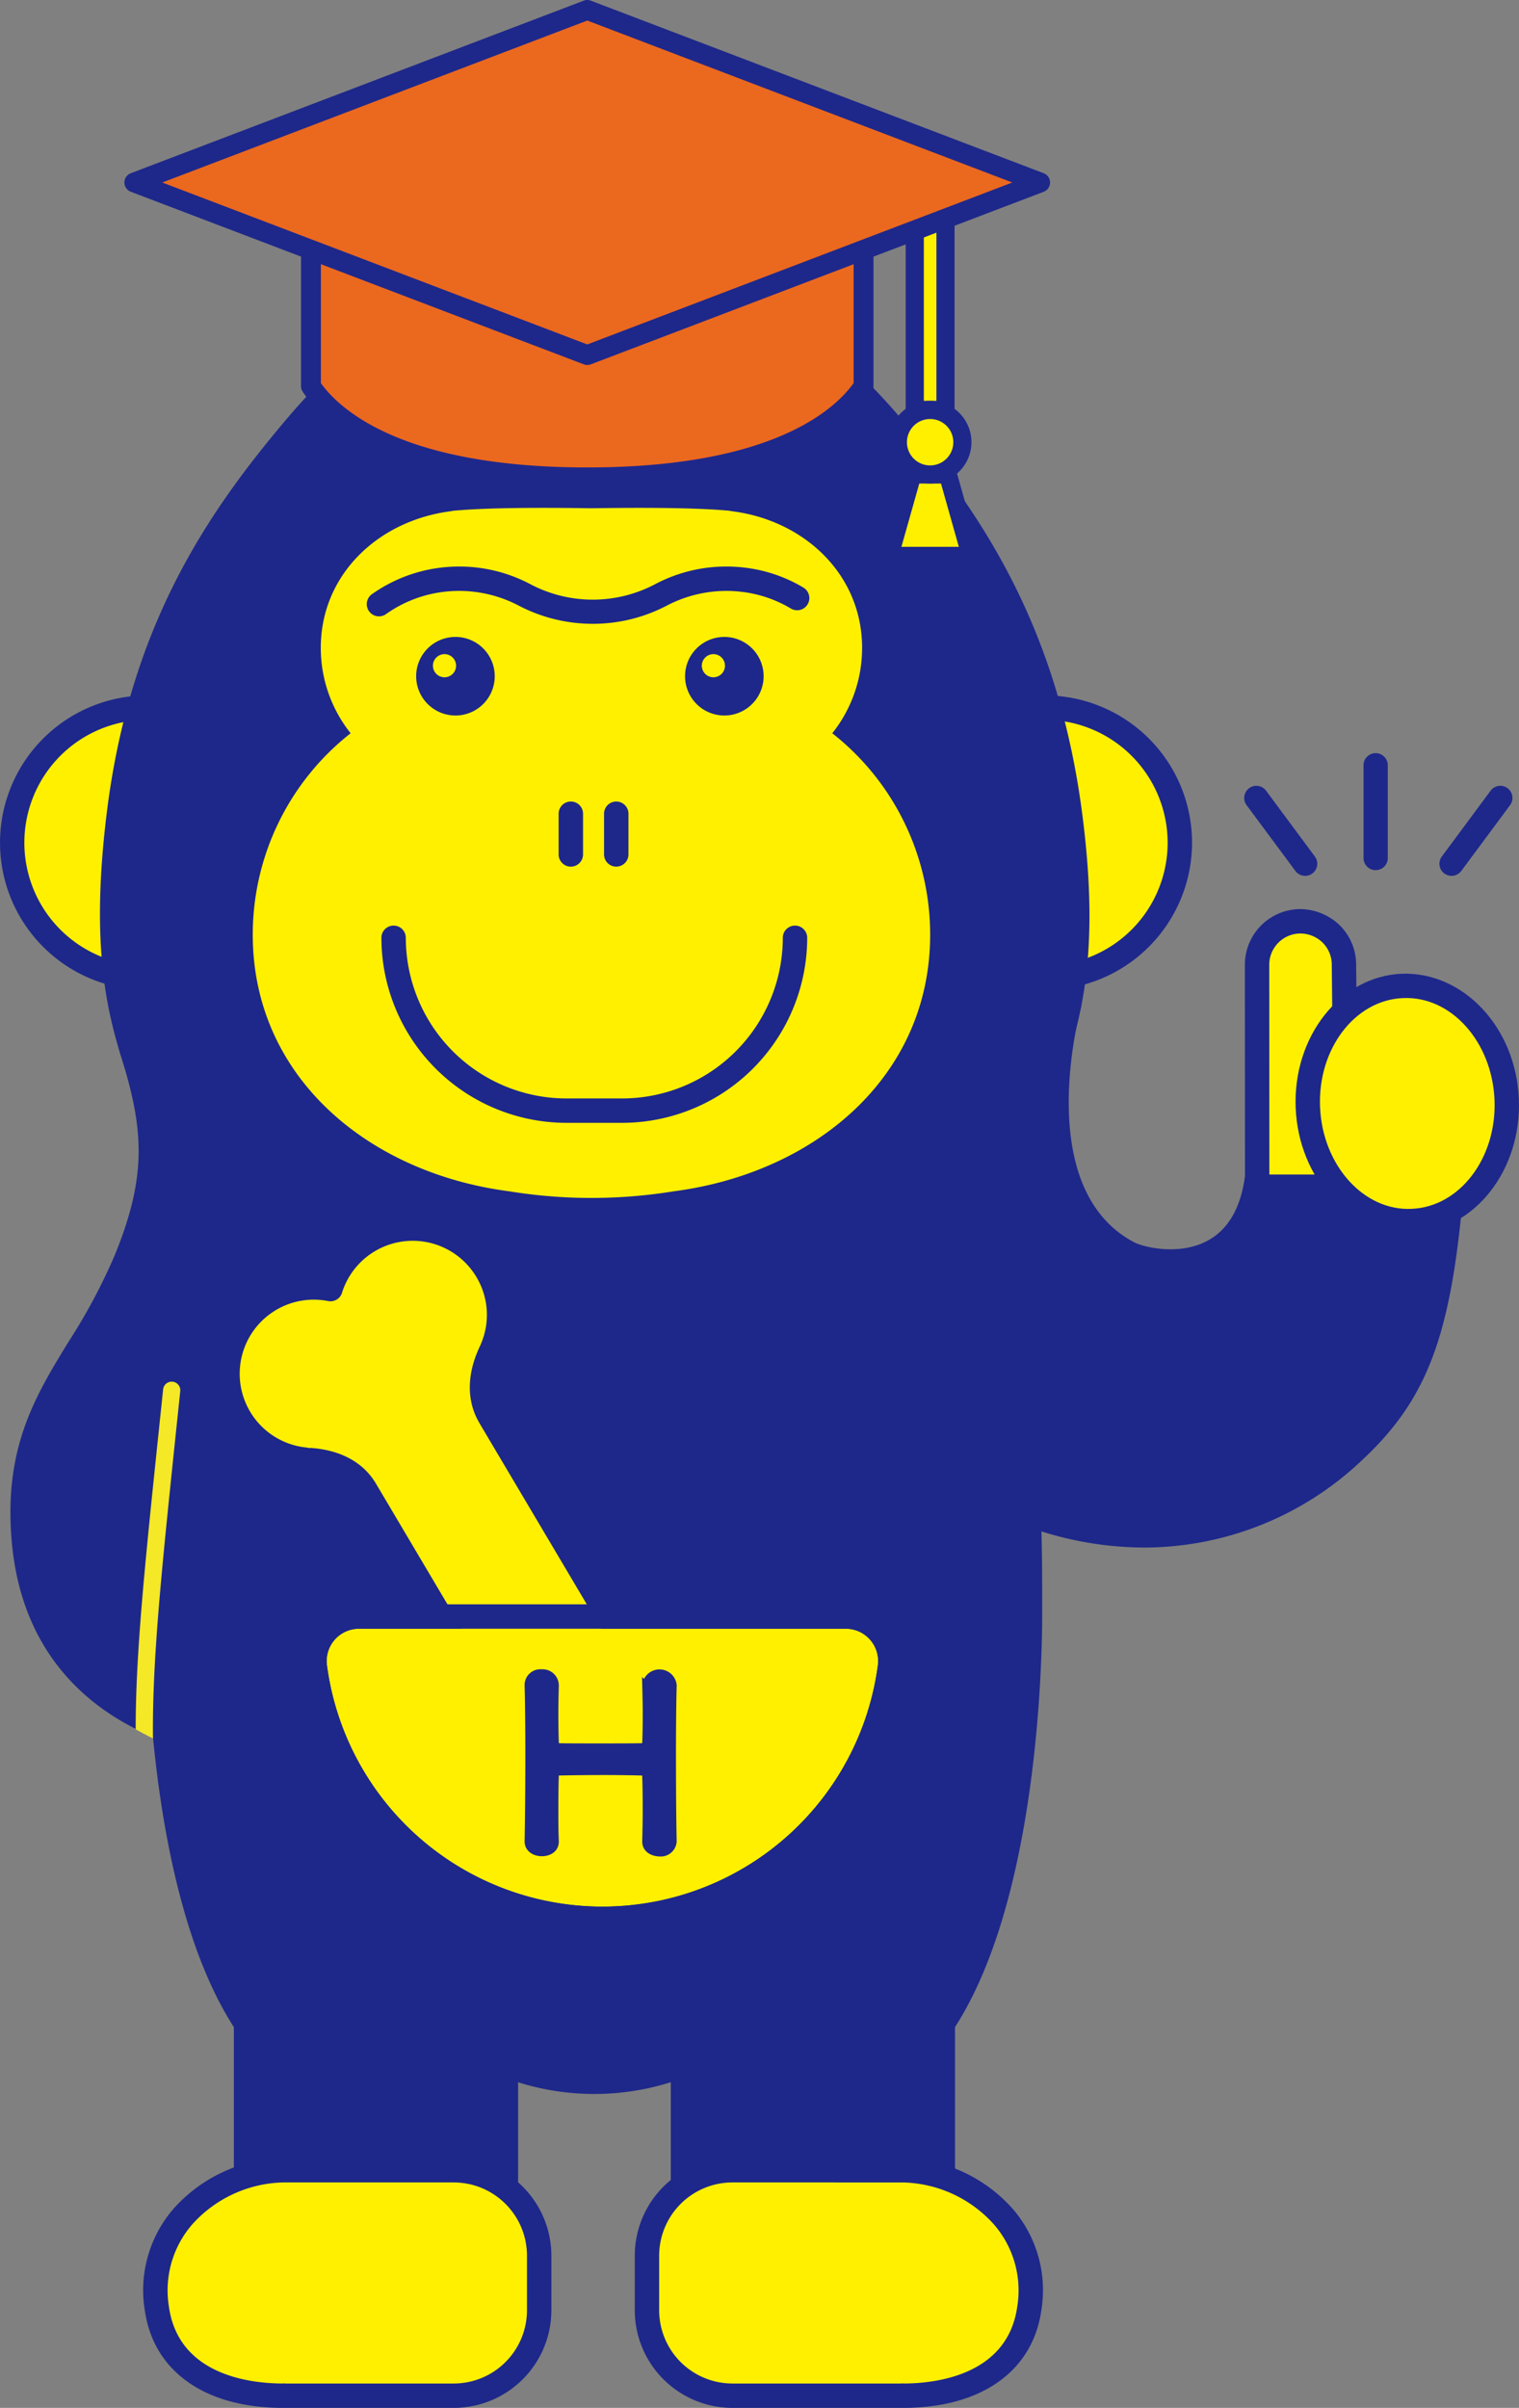 <svg id="グループ_15337" data-name="グループ 15337" xmlns="http://www.w3.org/2000/svg" xmlns:xlink="http://www.w3.org/1999/xlink" width="320.965" height="508.642" viewBox="0 0 320.965 508.642">
  <rect x="0" y="0" width="320.965" height="508.642" fill="#808080" stroke="none"/>
  <defs>
    <clipPath id="clip-path">
      <rect id="長方形_5594" data-name="長方形 5594" width="320.965" height="508.642" fill="none"/>
    </clipPath>
    <clipPath id="clip-path-2">
      <path id="パス_36016" data-name="パス 36016" d="M1.211,125.117,80.37,256.031l81.868-48.5L83.079,76.611Z" transform="translate(-1.211 -76.611)" fill="none"/>
    </clipPath>
    <clipPath id="clip-path-4">
      <path id="パス_36022" data-name="パス 36022" d="M25.766,93.413S4.82,169.738,4.551,169.928s12.214,30.01,12.214,30.01,4.948,2.862,7.2,3.915c1.964.914,6.751,6.9,6.751,6.9l10.029-84.715L37.4,89.232Z" transform="translate(-4.546 -89.232)" fill="none"/>
    </clipPath>
  </defs>
  <g id="グループ_15328" data-name="グループ 15328">
    <g id="グループ_15327" data-name="グループ 15327" clip-path="url(#clip-path)">
      <path id="パス_35993" data-name="パス 35993" d="M85.142,59.643c-30.874,5.166-65.257,38.078-60.389,53.57,4.92,15.651,6.2,26.379-1.274,44.54-9.149,22.232-24,31.2-21.516,59.194,3.479,39.306,41.573,42.7,41.573,42.7l38.279-9.664S144.834,49.654,85.142,59.643" transform="translate(3.091 108.522)" fill="#1e288a"/>
      <path id="パス_35994" data-name="パス 35994" d="M45.2,263.889q-.115,0-.229-.009c-.4-.037-40.286-4.056-43.912-45.038-1.755-19.8,4.934-30.724,12.013-42.29a123.769,123.769,0,0,0,9.686-18.113c7.1-17.267,6.111-27.154,1.2-42.782-1.489-4.747-.074-10.847,4.1-17.646C37.745,82.213,62.8,62.718,86.381,58.77c8.115-1.359,14.66.747,19.458,6.264,12.053,13.856,12.313,49.729.773,106.619-8.5,41.9-20.55,80.384-20.672,80.769a2.584,2.584,0,0,1-1.829,1.727l-38.276,9.664a2.638,2.638,0,0,1-.631.076M87.233,63.851h0C65.081,67.562,41.547,85.87,32.449,100.708c-3.318,5.409-4.588,10.168-3.569,13.4,5.191,16.522,6.315,27.664-1.35,46.292a128.393,128.393,0,0,1-10.057,18.844C10.563,190.533,4.593,200.281,6.2,218.389,9.286,253.3,40.8,258.2,45.017,258.7l36.43-9.2c2.211-7.2,12.579-41.715,20.12-78.912,11.039-54.439,11.173-89.771.382-102.177-3.589-4.124-8.4-5.607-14.716-4.563" transform="translate(1.428 106.853)" fill="#1e288a"/>
      <path id="パス_35995" data-name="パス 35995" d="M.911,81.344a28.536,28.536,0,1,1,28.536,28.536A28.534,28.534,0,0,1,.911,81.344" transform="translate(1.668 96.672)" fill="#fff000"/>
      <path id="パス_35996" data-name="パス 35996" d="M31.111,114.12A31.111,31.111,0,1,1,62.226,83.008,31.147,31.147,0,0,1,31.111,114.12m0-57.071a25.96,25.96,0,1,0,25.957,25.96,25.986,25.986,0,0,0-25.957-25.96" transform="translate(0 95.004)" fill="#1e288a"/>
      <path id="パス_35997" data-name="パス 35997" d="M67.911,81.344a28.536,28.536,0,1,1,28.536,28.536A28.534,28.534,0,0,1,67.911,81.344" transform="translate(124.32 96.672)" fill="#fff000"/>
      <path id="パス_35998" data-name="パス 35998" d="M98.114,114.12a31.111,31.111,0,1,1,31.114-31.111A31.149,31.149,0,0,1,98.114,114.12m0-57.071a25.96,25.96,0,1,0,25.957,25.96,25.986,25.986,0,0,0-25.957-25.96" transform="translate(122.652 95.004)" fill="#1e288a"/>
      <path id="パス_35999" data-name="パス 35999" d="M200.976,205.9c5.16-19.7,15.107-30.07,9.851-70.825-4.988-38.672-20.848-62.5-38.035-82.708-17.145-20.16-37.9-31.947-62.41-31.947l-.006-.006-.093,0-.091,0-.006.006C86.327,20.417,64.74,32.2,47.6,52.363,30.408,72.571,14.485,95.955,9.741,135.071c-4.948,40.8,4.69,51.124,9.851,70.825,4.119,15.727,6.406,24.547,2.5,44.09-4.045,20.219-3.836,41.061-3.844,53.329-.011,14.114,1.659,61.49,18.43,86.765v39.071h54.9V398.864h.045a50.926,50.926,0,0,0,37.288,0h.085v30.288h54.9V390.08c16.771-25.275,18.439-72.651,18.43-86.765-.008-12.268.2-33.11-3.844-53.329-3.909-19.543-1.622-28.363,2.5-44.09" transform="translate(15.321 37.365)" fill="#1e288a"/>
      <path id="パス_36000" data-name="パス 36000" d="M185.556,433.391h-54.9a2.574,2.574,0,0,1-2.576-2.576V404.148a53.714,53.714,0,0,1-32.264.011v26.656a2.577,2.577,0,0,1-2.579,2.576h-54.9a2.577,2.577,0,0,1-2.579-2.576v-38.3c-17.573-27.273-18.433-77.644-18.427-87.534v-1.848c0-12.155,0-32.5,3.895-51.985,3.8-19.011,1.577-27.505-2.463-42.929-1.186-4.526-2.652-8.656-4.07-12.647-4.77-13.44-9.7-27.335-5.845-59.143C13.678,96.591,30.18,72.48,47.294,52.36c18.238-21.445,40.5-32.8,64.391-32.852a2.539,2.539,0,0,1,.359,0c24.174,0,45.831,11.054,64.371,32.852,17.012,20,33.467,44.028,38.627,84.047,4.087,31.692-.92,45.593-5.76,59.036-1.52,4.22-2.955,8.2-4.153,12.775-4.039,15.424-6.264,23.922-2.463,42.929,3.9,19.495,3.895,39.844,3.892,52l0,1.829c.006,9.89-.852,60.256-18.427,87.534v38.3a2.577,2.577,0,0,1-2.579,2.576m-52.324-5.152h49.746v-36.5a2.58,2.58,0,0,1,.43-1.424c17.173-25.883,18.006-75.626,18-85.335v-1.837c0-12.741.006-32-3.79-50.988-4.036-20.177-1.565-29.614,2.531-45.248l2.494.651-2.494-.651c1.254-4.8,2.8-9.075,4.288-13.216,4.846-13.46,9.426-26.172,5.5-56.63C204.941,98.377,188.987,75.1,172.49,55.7c-17.516-20.6-37.854-31.041-60.445-31.041h-.2C89.454,24.659,68.49,35.393,51.22,55.7c-19.178,22.543-32.849,45.007-37.26,81.347-3.711,30.6.8,43.328,5.588,56.8,1.455,4.1,2.958,8.331,4.2,13.069,4.1,15.631,6.567,25.068,2.531,45.248-3.8,18.982-3.793,38.233-3.793,50.971v1.854c-.006,9.709.829,59.457,18,85.335a2.58,2.58,0,0,1,.43,1.424v36.5H90.657V400.53a2.577,2.577,0,0,1,2.579-2.576,2.876,2.876,0,0,1,.991.175,48.548,48.548,0,0,0,35.4,0,2.714,2.714,0,0,1,3.606,2.4Z" transform="translate(13.658 35.699)" fill="#1e288a"/>
      <path id="パス_36001" data-name="パス 36001" d="M38.61,161.958H74.624a18.046,18.046,0,0,1,18.048,18.048v11.526a18.048,18.048,0,0,1-18.048,18.048H38.839c-.037,0-.068-.023-.1-.023-.074,0-.139.023-.212.023-13.151,0-24.8-5.4-26.633-18.422-2.635-18.7,14.105-29.2,26.721-29.2" transform="translate(21.258 296.485)" fill="#fff000"/>
      <path id="パス_36002" data-name="パス 36002" d="M76.292,213.822H40.507a1.351,1.351,0,0,1-.15-.006,1.614,1.614,0,0,1-.167.006c-16.454,0-27.367-7.714-29.187-20.638a26.255,26.255,0,0,1,6.145-21.51,31.947,31.947,0,0,1,23.126-10.626H76.292a20.646,20.646,0,0,1,20.624,20.624V193.2a20.646,20.646,0,0,1-20.624,20.624m-35.057-5.041h0Zm-.51-.11H76.292A15.487,15.487,0,0,0,91.762,193.2V181.672A15.487,15.487,0,0,0,76.292,166.2H40.275a26.6,26.6,0,0,0-19.237,8.854,21.255,21.255,0,0,0-4.931,17.411C18.154,207,33.436,208.648,40.063,208.671a2.581,2.581,0,0,1,.662,0" transform="translate(19.59 294.82)" fill="#1e288a"/>
      <path id="パス_36003" data-name="パス 36003" d="M102.357,161.958H66.343a18.046,18.046,0,0,0-18.048,18.048v11.526a18.048,18.048,0,0,0,18.048,18.048h35.785c.037,0,.068-.023.1-.023.074,0,.139.023.212.023,13.151,0,24.8-5.4,26.633-18.422,2.635-18.7-14.105-29.2-26.721-29.2" transform="translate(88.41 296.485)" fill="#fff000"/>
      <path id="パス_36004" data-name="パス 36004" d="M104.11,213.822a1.353,1.353,0,0,1-.144-.006,1.7,1.7,0,0,1-.17.006H68.008A20.646,20.646,0,0,1,47.384,193.2V181.672a20.646,20.646,0,0,1,20.624-20.624h36.017a31.959,31.959,0,0,1,23.129,10.626,26.253,26.253,0,0,1,6.142,21.51c-1.82,12.925-12.732,20.638-29.187,20.638m.3-5.132h0ZM68.008,166.2a15.487,15.487,0,0,0-15.469,15.472V193.2a15.487,15.487,0,0,0,15.469,15.472h35.567a2.506,2.506,0,0,1,.668,0c6.629-.023,21.9-1.679,23.953-16.205a21.264,21.264,0,0,0-4.931-17.411,26.606,26.606,0,0,0-19.24-8.854Z" transform="translate(86.743 294.82)" fill="#1e288a"/>
      <path id="パス_36005" data-name="パス 36005" d="M141.323,85.509a28.9,28.9,0,0,0,6.3-18.04c0-15.5-12.206-26.922-27.457-28.853a7.764,7.764,0,0,0-1.339-.164c-.085-.008-.167-.025-.252-.031-7.1-.58-17.652-.586-28.142-.442-10.49-.144-21.046-.139-28.142.442-.065.006-.127.017-.19.023a8.427,8.427,0,0,0-1.5.184C45.4,40.6,33.244,52,33.244,67.469a28.9,28.9,0,0,0,6.307,18.04,54.081,54.081,0,0,0-20.683,42.55c0,29.942,24.278,50.326,54.218,54.215a108.574,108.574,0,0,0,34.7,0c29.94-3.889,54.218-24.273,54.218-54.215a54.081,54.081,0,0,0-20.683-42.55" transform="translate(34.539 69.383)" fill="#fff000"/>
      <path id="パス_36006" data-name="パス 36006" d="M31.066,55.833a8.3,8.3,0,1,1,8.3,8.3,8.3,8.3,0,0,1-8.3-8.3" transform="translate(56.87 87.012)" fill="#1e288a"/>
      <path id="パス_36007" data-name="パス 36007" d="M51.138,55.833a8.3,8.3,0,1,1,8.3,8.3,8.3,8.3,0,0,1-8.3-8.3" transform="translate(93.615 87.012)" fill="#1e288a"/>
      <path id="パス_36008" data-name="パス 36008" d="M52.39,51.261A2.444,2.444,0,1,1,54.833,53.7a2.443,2.443,0,0,1-2.443-2.443" transform="translate(95.907 89.368)" fill="#fff000"/>
      <path id="パス_36009" data-name="パス 36009" d="M32.318,51.261A2.444,2.444,0,1,1,34.761,53.7a2.443,2.443,0,0,1-2.443-2.443" transform="translate(59.162 89.368)" fill="#fff000"/>
      <path id="パス_36010" data-name="パス 36010" d="M79.354,110.738h-11.8A39.132,39.132,0,0,1,28.471,71.65a2.577,2.577,0,0,1,5.155,0,33.973,33.973,0,0,0,33.934,33.936h11.8A33.973,33.973,0,0,0,113.288,71.65a2.577,2.577,0,0,1,5.155,0,39.132,39.132,0,0,1-39.088,39.088" transform="translate(52.12 126.449)" fill="#1e288a"/>
      <path id="パス_36011" data-name="パス 36011" d="M44.28,73.6A2.577,2.577,0,0,1,41.7,71.021V62.374a2.579,2.579,0,0,1,5.157,0v8.648A2.577,2.577,0,0,1,44.28,73.6" transform="translate(76.339 109.468)" fill="#1e288a"/>
      <path id="パス_36012" data-name="パス 36012" d="M47.67,73.6a2.577,2.577,0,0,1-2.579-2.576V62.374a2.579,2.579,0,0,1,5.157,0v8.648A2.577,2.577,0,0,1,47.67,73.6" transform="translate(82.545 109.468)" fill="#1e288a"/>
      <path id="パス_36013" data-name="パス 36013" d="M75.151,54.378a33.74,33.74,0,0,1-15.7-3.872,27.129,27.129,0,0,0-15.73-2.89,26.565,26.565,0,0,0-12.288,4.736,2.578,2.578,0,0,1-2.981-4.206A31.754,31.754,0,0,1,43.133,42.5,32.137,32.137,0,0,1,61.85,45.946a28.238,28.238,0,0,0,26.6,0A32.133,32.133,0,0,1,107.168,42.5a31.252,31.252,0,0,1,12.486,4.223,2.577,2.577,0,1,1-2.63,4.433,26.251,26.251,0,0,0-10.445-3.538,27.152,27.152,0,0,0-15.73,2.89,33.74,33.74,0,0,1-15.7,3.872" transform="translate(50.099 77.396)" fill="#1e288a"/>
    </g>
  </g>
  <g id="グループ_15330" data-name="グループ 15330" transform="translate(3.428 216.858)">
    <g id="グループ_15329" data-name="グループ 15329" clip-path="url(#clip-path-2)">
      <path id="パス_36014" data-name="パス 36014" d="M33.481,140.492v.02c.178.006.357.028.535.037l.215.017c4.744.3,9.4,2.007,11.957,6.321l58.416,98.6c2.556,4.317,1.817,9.217-.2,13.522-.031.065-.059.133-.091.2-.076.161-.142.328-.224.487l.017.008a18.233,18.233,0,1,0,34.14,12.676,18.233,18.233,0,1,0,5.29-36.031v-.023c-5-.164-10.015-1.834-12.707-6.377-.025-.042-.051-.068-.076-.11l-58.28-98.367c-.025-.042-.034-.074-.059-.119-2.692-4.543-1.749-9.743.51-14.207l-.02-.011a18.233,18.233,0,1,0-34.143-12.667,18.232,18.232,0,1,0-5.282,36.031" transform="translate(27.624 -49.011)" fill="#fff000"/>
      <path id="パス_36015" data-name="パス 36015" d="M122.563,289.4a21.025,21.025,0,0,1-5.2-.657,20.8,20.8,0,0,1-14.082-28.088,2.622,2.622,0,0,1,.178-.464c.011-.023.184-.4.2-.427,1.472-3.151,2.655-7.49.4-11.3l-58.419-98.6c-2.256-3.81-6.629-4.855-9.9-5.064l-.49-.034a3.236,3.236,0,0,1-.464-.054A20.906,20.906,0,0,1,18.968,134.63a20.8,20.8,0,0,1,19.78-31.341A20.808,20.808,0,0,1,77.083,119.48a2.666,2.666,0,0,1-.187.493c-1.585,3.134-2.975,7.711-.594,11.733.045.079.122.224.161.309l58.181,98.178c2.457,4.127,7.139,5.109,10.649,5.223a2.469,2.469,0,0,1,.541.076,20.9,20.9,0,0,1,15.549,10.057,20.8,20.8,0,0,1-19.78,31.341A20.812,20.812,0,0,1,122.563,289.4M108.235,262.15a2.348,2.348,0,0,1-.088.235,15.656,15.656,0,1,0,29.314,10.887,2.554,2.554,0,0,1,2.961-1.752,15.658,15.658,0,0,0,16.525-23.344,15.514,15.514,0,0,0-11.988-7.595c-.071-.008-.142-.017-.212-.031-6.6-.306-11.727-3-14.462-7.62L71.929,134.452c-.034-.057-.079-.139-.116-.212-2.678-4.656-2.55-10.386.317-16.259.023-.065.048-.133.074-.2a15.528,15.528,0,0,0-.9-14.164,15.657,15.657,0,0,0-28.417,3.286,2.546,2.546,0,0,1-2.961,1.752A15.655,15.655,0,1,0,35.4,139.6a2.456,2.456,0,0,1,.246.037l.048.008a2.223,2.223,0,0,1,.362.108l.006-.085c6.474.408,11.317,3.032,14.012,7.578l58.416,98.6c2.695,4.546,2.666,10.054-.079,15.925l-.082-.023a2.857,2.857,0,0,1-.082.368h.006Z" transform="translate(25.954 -50.682)" fill="#1e288a"/>
    </g>
  </g>
  <g id="グループ_15332" data-name="グループ 15332">
    <g id="グループ_15331" data-name="グループ 15331" clip-path="url(#clip-path)">
      <path id="パス_36017" data-name="パス 36017" d="M82.649,180.259a58.724,58.724,0,0,0,58.2-50.943,6.832,6.832,0,0,0-6.734-7.77H31.179a6.832,6.832,0,0,0-6.734,7.77,58.724,58.724,0,0,0,58.2,50.943" transform="translate(44.639 222.506)" fill="#fff000"/>
      <path id="パス_36018" data-name="パス 36018" d="M137.449,124.88a6.831,6.831,0,0,1,6.734,7.767,58.719,58.719,0,0,1-116.4,0,6.829,6.829,0,0,1,6.734-7.767Zm0-5.155H34.513a11.918,11.918,0,0,0-8.965,4.065,12.058,12.058,0,0,0-2.879,9.534,63.873,63.873,0,0,0,126.623,0,12.069,12.069,0,0,0-2.879-9.534,11.918,11.918,0,0,0-8.965-4.065" transform="translate(41.308 219.172)" fill="#1e288a"/>
      <path id="パス_36019" data-name="パス 36019" d="M70.081,160.447a2.632,2.632,0,0,1-2.9,2.449c-1.449-.048-2.9-.8-2.9-2.4v-.1c.051-2.248.1-4.5.1-6.55,0-3.15-.051-5.752-.1-7.1,0-.8-.2-.9-.948-.951-1.752-.048-4.7-.1-7.7-.1-3.7,0-7.555.051-9.505.1-.4,0-.948.051-.948.8-.051,1.3-.1,3.952-.1,7.252,0,2,0,4.252.1,6.55v.1c0,1.6-1.4,2.349-2.853,2.349s-2.9-.8-2.9-2.4v-.054c.1-5.3.15-11.9.15-18.156,0-5.6-.048-10.9-.15-14.7a2.592,2.592,0,0,1,2.853-2.7,2.684,2.684,0,0,1,2.9,2.6v.1c-.051,2-.1,4-.1,5.752,0,2.7.051,4.951.1,6.2,0,.75.4.951.8.951,1.251.048,4.7.048,8.305.048,3.649,0,7.4,0,9.2-.048.6,0,.8-.351.8-.9.051-1.2.1-3.448.1-6.2,0-1.8-.051-3.8-.1-5.8a2.914,2.914,0,0,1,5.8-.1v.1c-.1,3.652-.15,9-.15,14.453,0,7,.048,14.207.15,18.4Z" transform="translate(72.161 228.527)" fill="#1e288a"/>
      <path id="パス_36020" data-name="パス 36020" d="M70.081,160.447a2.632,2.632,0,0,1-2.9,2.449c-1.449-.048-2.9-.8-2.9-2.4v-.1c.051-2.248.1-4.5.1-6.55,0-3.15-.051-5.752-.1-7.1,0-.8-.2-.9-.948-.951-1.752-.048-4.7-.1-7.7-.1-3.7,0-7.555.051-9.505.1-.4,0-.948.051-.948.8-.051,1.3-.1,3.952-.1,7.252,0,2,0,4.252.1,6.55v.1c0,1.6-1.4,2.349-2.853,2.349s-2.9-.8-2.9-2.4v-.054c.1-5.3.15-11.9.15-18.156,0-5.6-.048-10.9-.15-14.7a2.592,2.592,0,0,1,2.853-2.7,2.684,2.684,0,0,1,2.9,2.6v.1c-.051,2-.1,4-.1,5.752,0,2.7.051,4.951.1,6.2,0,.75.4.951.8.951,1.251.048,4.7.048,8.305.048,3.649,0,7.4,0,9.2-.048.6,0,.8-.351.8-.9.051-1.2.1-3.448.1-6.2,0-1.8-.051-3.8-.1-5.8a2.914,2.914,0,0,1,5.8-.1v.1c-.1,3.652-.15,9-.15,14.453,0,7,.048,14.207.15,18.4Z" transform="translate(72.161 228.527)" fill="none" stroke="#1e288a" stroke-width="1.473"/>
    </g>
  </g>
  <g id="グループ_15334" data-name="グループ 15334" transform="translate(12.869 252.583)">
    <g id="グループ_15333" data-name="グループ 15333" clip-path="url(#clip-path-4)">
      <path id="パス_36021" data-name="パス 36021" d="M12.594,193.273a1.818,1.818,0,0,1-1.809-1.656c-1.82-20.349.3-40.588,4.515-80.905l.626-5.973a1.818,1.818,0,1,1,3.618.374l-.626,5.975c-4.192,40.087-6.3,60.2-4.509,80.2a1.817,1.817,0,0,1-1.65,1.973,1.558,1.558,0,0,1-.164.009" transform="translate(5.674 -63.829)" fill="#f4e827"/>
    </g>
  </g>
  <g id="グループ_15336" data-name="グループ 15336">
    <g id="グループ_15335" data-name="グループ 15335" clip-path="url(#clip-path)">
      <path id="パス_36023" data-name="パス 36023" d="M99.653,74.895c-26.073,26.169-29.4,75.286-29.4,75.286s-8.4,20.46,18.136,31.482c25.487,10.587,52.152,5.732,71.366-12.2,13.27-12.381,18.1-25.13,20.669-55.888,2.188-26.212-37.025-33.758-41.075-2.083-2.822,22.082-22.727,18.456-27.2,16.095-7.043-3.717-21.711-17.836-12.494-52.692" transform="translate(126.293 137.105)" fill="#1e288a"/>
      <path id="パス_36024" data-name="パス 36024" d="M117.066,191.465a72.993,72.993,0,0,1-28.04-5.757c-26.348-10.943-20.788-31.134-19.687-34.389.374-4.894,4.552-50.917,30.118-76.574a2.575,2.575,0,0,1,4.314,2.477c-1.039,3.937-9.573,38.785,11.209,49.757,1.894,1,9.347,2.879,15.336-.238,4.5-2.335,7.224-7.017,8.107-13.907,2.231-17.462,14.351-24.108,25.4-22.937,11.014,1.163,22.045,10.516,20.791,25.561-2.6,31.177-7.62,44.622-21.482,57.555a66.934,66.934,0,0,1-46.071,18.453M96.663,85.922c-19.282,26.141-22.181,65.662-22.212,66.1a2.639,2.639,0,0,1-.187.8c-.294.733-7,18.263,16.738,28.125,24.3,10.1,49.955,5.718,68.623-11.7,12.9-12.039,17.357-24.2,19.86-54.218.994-11.908-7.4-19.081-16.2-20.01-7.943-.827-17.844,3.5-19.755,18.464-1.381,10.8-6.658,15.656-10.841,17.827-7.818,4.065-16.93,1.9-20.114.221-3.81-2.01-21.026-13.038-15.914-45.61" transform="translate(124.664 135.439)" fill="#1e288a"/>
      <path id="パス_36025" data-name="パス 36025" d="M117.361,91.78c-2.131-.071-3.012.883-5,1.3L112.2,77.83a9.179,9.179,0,0,0-18.357.2l.023,46.79h39.451l5.7-9.916A22.4,22.4,0,0,0,117.361,91.78" transform="translate(171.782 125.859)" fill="#fff000"/>
      <path id="パス_36026" data-name="パス 36026" d="M134.977,129.065H95.527a2.574,2.574,0,0,1-2.576-2.576L92.928,79.7a11.757,11.757,0,0,1,11.625-11.857A12.2,12.2,0,0,1,112.9,71.2a11.669,11.669,0,0,1,3.535,8.274l.127,11.7a8.48,8.48,0,0,1,2.545-.3h0a25.006,25.006,0,0,1,24.14,25.787,2.576,2.576,0,0,1-.34,1.195l-5.7,9.919a2.572,2.572,0,0,1-2.233,1.294M98.1,123.913h35.389l4.625-8.05A19.851,19.851,0,0,0,118.942,96.02a4.623,4.623,0,0,0-1.984.473,13.367,13.367,0,0,1-2.395.778,2.576,2.576,0,0,1-3.111-2.491l-.167-15.257a6.557,6.557,0,0,0-1.984-4.645A6.763,6.763,0,0,0,104.61,73a6.606,6.606,0,0,0-6.533,6.675Z" transform="translate(170.116 124.192)" fill="#1e288a"/>
      <path id="パス_36027" data-name="パス 36027" d="M97.648,99.314c-.586-13.712,8.342-25.232,19.942-25.728s21.479,10.216,22.068,23.93-8.342,25.229-19.942,25.728-21.482-10.219-22.068-23.93" transform="translate(178.707 134.68)" fill="#fff000"/>
      <path id="パス_36028" data-name="パス 36028" d="M120.614,127.5c-12.619,0-23.242-11.645-23.874-26.413-.648-15.11,9.4-27.856,22.4-28.414,12.99-.464,24.1,11.286,24.751,26.393s-9.4,27.856-22.4,28.414c-.294.011-.586.02-.877.02m-18.727-26.633c.526,12.274,9.245,21.98,19.384,21.468,10.162-.436,18-10.776,17.476-23.047s-9.2-21.971-19.384-21.468c-10.162.439-18,10.776-17.476,23.047" transform="translate(177.041 133.018)" fill="#1e288a"/>
      <line id="線_94" data-name="線 94" y2="19.647" transform="translate(290.677 161.608)" fill="#fff000"/>
      <path id="パス_36029" data-name="パス 36029" d="M104.346,80.953a2.559,2.559,0,0,1-2.562-2.559V58.747a2.562,2.562,0,0,1,5.123,0V78.394a2.559,2.559,0,0,1-2.562,2.559" transform="translate(186.329 102.86)" fill="#1e288a"/>
      <line id="線_95" data-name="線 95" x1="10.306" y2="13.893" transform="translate(306.715 168.56)" fill="#fff000"/>
      <path id="パス_36030" data-name="パス 36030" d="M110.011,77.657a2.559,2.559,0,0,1-2.055-4.085l10.306-13.9a2.561,2.561,0,0,1,4.113,3.054L112.069,76.624a2.556,2.556,0,0,1-2.058,1.033" transform="translate(196.702 107.356)" fill="#1e288a"/>
      <line id="線_96" data-name="線 96" x2="10.306" y2="13.893" transform="translate(265.468 168.56)" fill="#fff000"/>
      <path id="パス_36031" data-name="パス 36031" d="M105.748,77.657a2.556,2.556,0,0,1-2.058-1.033L93.383,62.731A2.561,2.561,0,0,1,97.5,59.677l10.306,13.9a2.559,2.559,0,0,1-2.055,4.085" transform="translate(170.027 107.356)" fill="#1e288a"/>
      <path id="パス_36032" data-name="パス 36032" d="M81.595,11.495H23.213V60.539C30.369,71.19,49.351,79.787,81.595,79.787s51.226-8.6,58.382-19.248V11.495Z" transform="translate(42.494 21.043)" fill="#eb681f"/>
      <path id="パス_36033" data-name="パス 36033" d="M82.951,83.242c-29.594,0-51.509-7.351-60.123-20.174a2.107,2.107,0,0,1-.357-1.172V12.852a2.1,2.1,0,0,1,2.1-2.1H141.33a2.1,2.1,0,0,1,2.1,2.1V61.9a2.107,2.107,0,0,1-.357,1.172c-8.616,12.823-30.531,20.174-60.123,20.174m-56.284-22c4.138,5.749,17.465,17.807,56.284,17.807s52.143-12.058,56.281-17.807V14.95H26.667Z" transform="translate(41.138 19.688)" fill="#1e288a"/>
      <rect id="長方形_5596" data-name="長方形 5596" width="6.491" height="49.649" transform="translate(193.293 36.948)" fill="#fff000"/>
      <path id="パス_36034" data-name="パス 36034" d="M76.018,65.86H69.527a1.919,1.919,0,0,1-1.919-1.919V14.291a1.917,1.917,0,0,1,1.919-1.916h6.491a1.916,1.916,0,0,1,1.916,1.916V63.941a1.918,1.918,0,0,1-1.916,1.919m-4.574-3.836H74.1V16.211H71.443Z" transform="translate(123.765 22.654)" fill="#1e288a"/>
      <path id="パス_36035" data-name="パス 36035" d="M83.6,52.612h-17.2l4.86-17.2h7.484Z" transform="translate(121.541 64.817)" fill="#fff000"/>
      <path id="パス_36036" data-name="パス 36036" d="M84.837,55.767h-17.2a1.917,1.917,0,0,1-1.846-2.44l4.857-17.2a1.922,1.922,0,0,1,1.848-1.4h7.484a1.919,1.919,0,0,1,1.848,1.4l4.857,17.2a1.914,1.914,0,0,1-1.846,2.44M70.169,51.932H82.3L78.528,38.566H73.942Z" transform="translate(120.302 63.578)" fill="#1e288a"/>
      <path id="パス_36037" data-name="パス 36037" d="M67.025,37.406a6.815,6.815,0,1,1,6.813,6.813,6.813,6.813,0,0,1-6.813-6.813" transform="translate(122.698 56.005)" fill="#fff000"/>
      <path id="パス_36038" data-name="パス 36038" d="M75.079,47.38a8.732,8.732,0,1,1,8.732-8.735,8.743,8.743,0,0,1-8.732,8.735m0-13.629a4.9,4.9,0,1,0,4.9,4.894,4.9,4.9,0,0,0-4.9-4.894" transform="translate(121.457 54.763)" fill="#1e288a"/>
      <path id="パス_36039" data-name="パス 36039" d="M105.728,73.649,10.03,37.2,105.728.741l95.7,36.456Z" transform="translate(18.361 1.356)" fill="#eb681f"/>
      <path id="パス_36040" data-name="パス 36040" d="M107.086,77.1a2.068,2.068,0,0,1-.747-.139l-95.7-36.453a2.094,2.094,0,0,1,0-3.918L106.339.138a2.092,2.092,0,0,1,1.495,0l95.7,36.456a2.1,2.1,0,0,1,0,3.918l-95.7,36.453a2.068,2.068,0,0,1-.747.139M17.279,38.553l89.807,34.208,89.807-34.208L107.086,4.342Z" transform="translate(17.003 0)" fill="#1e288a"/>
    </g>
  </g>
</svg>
